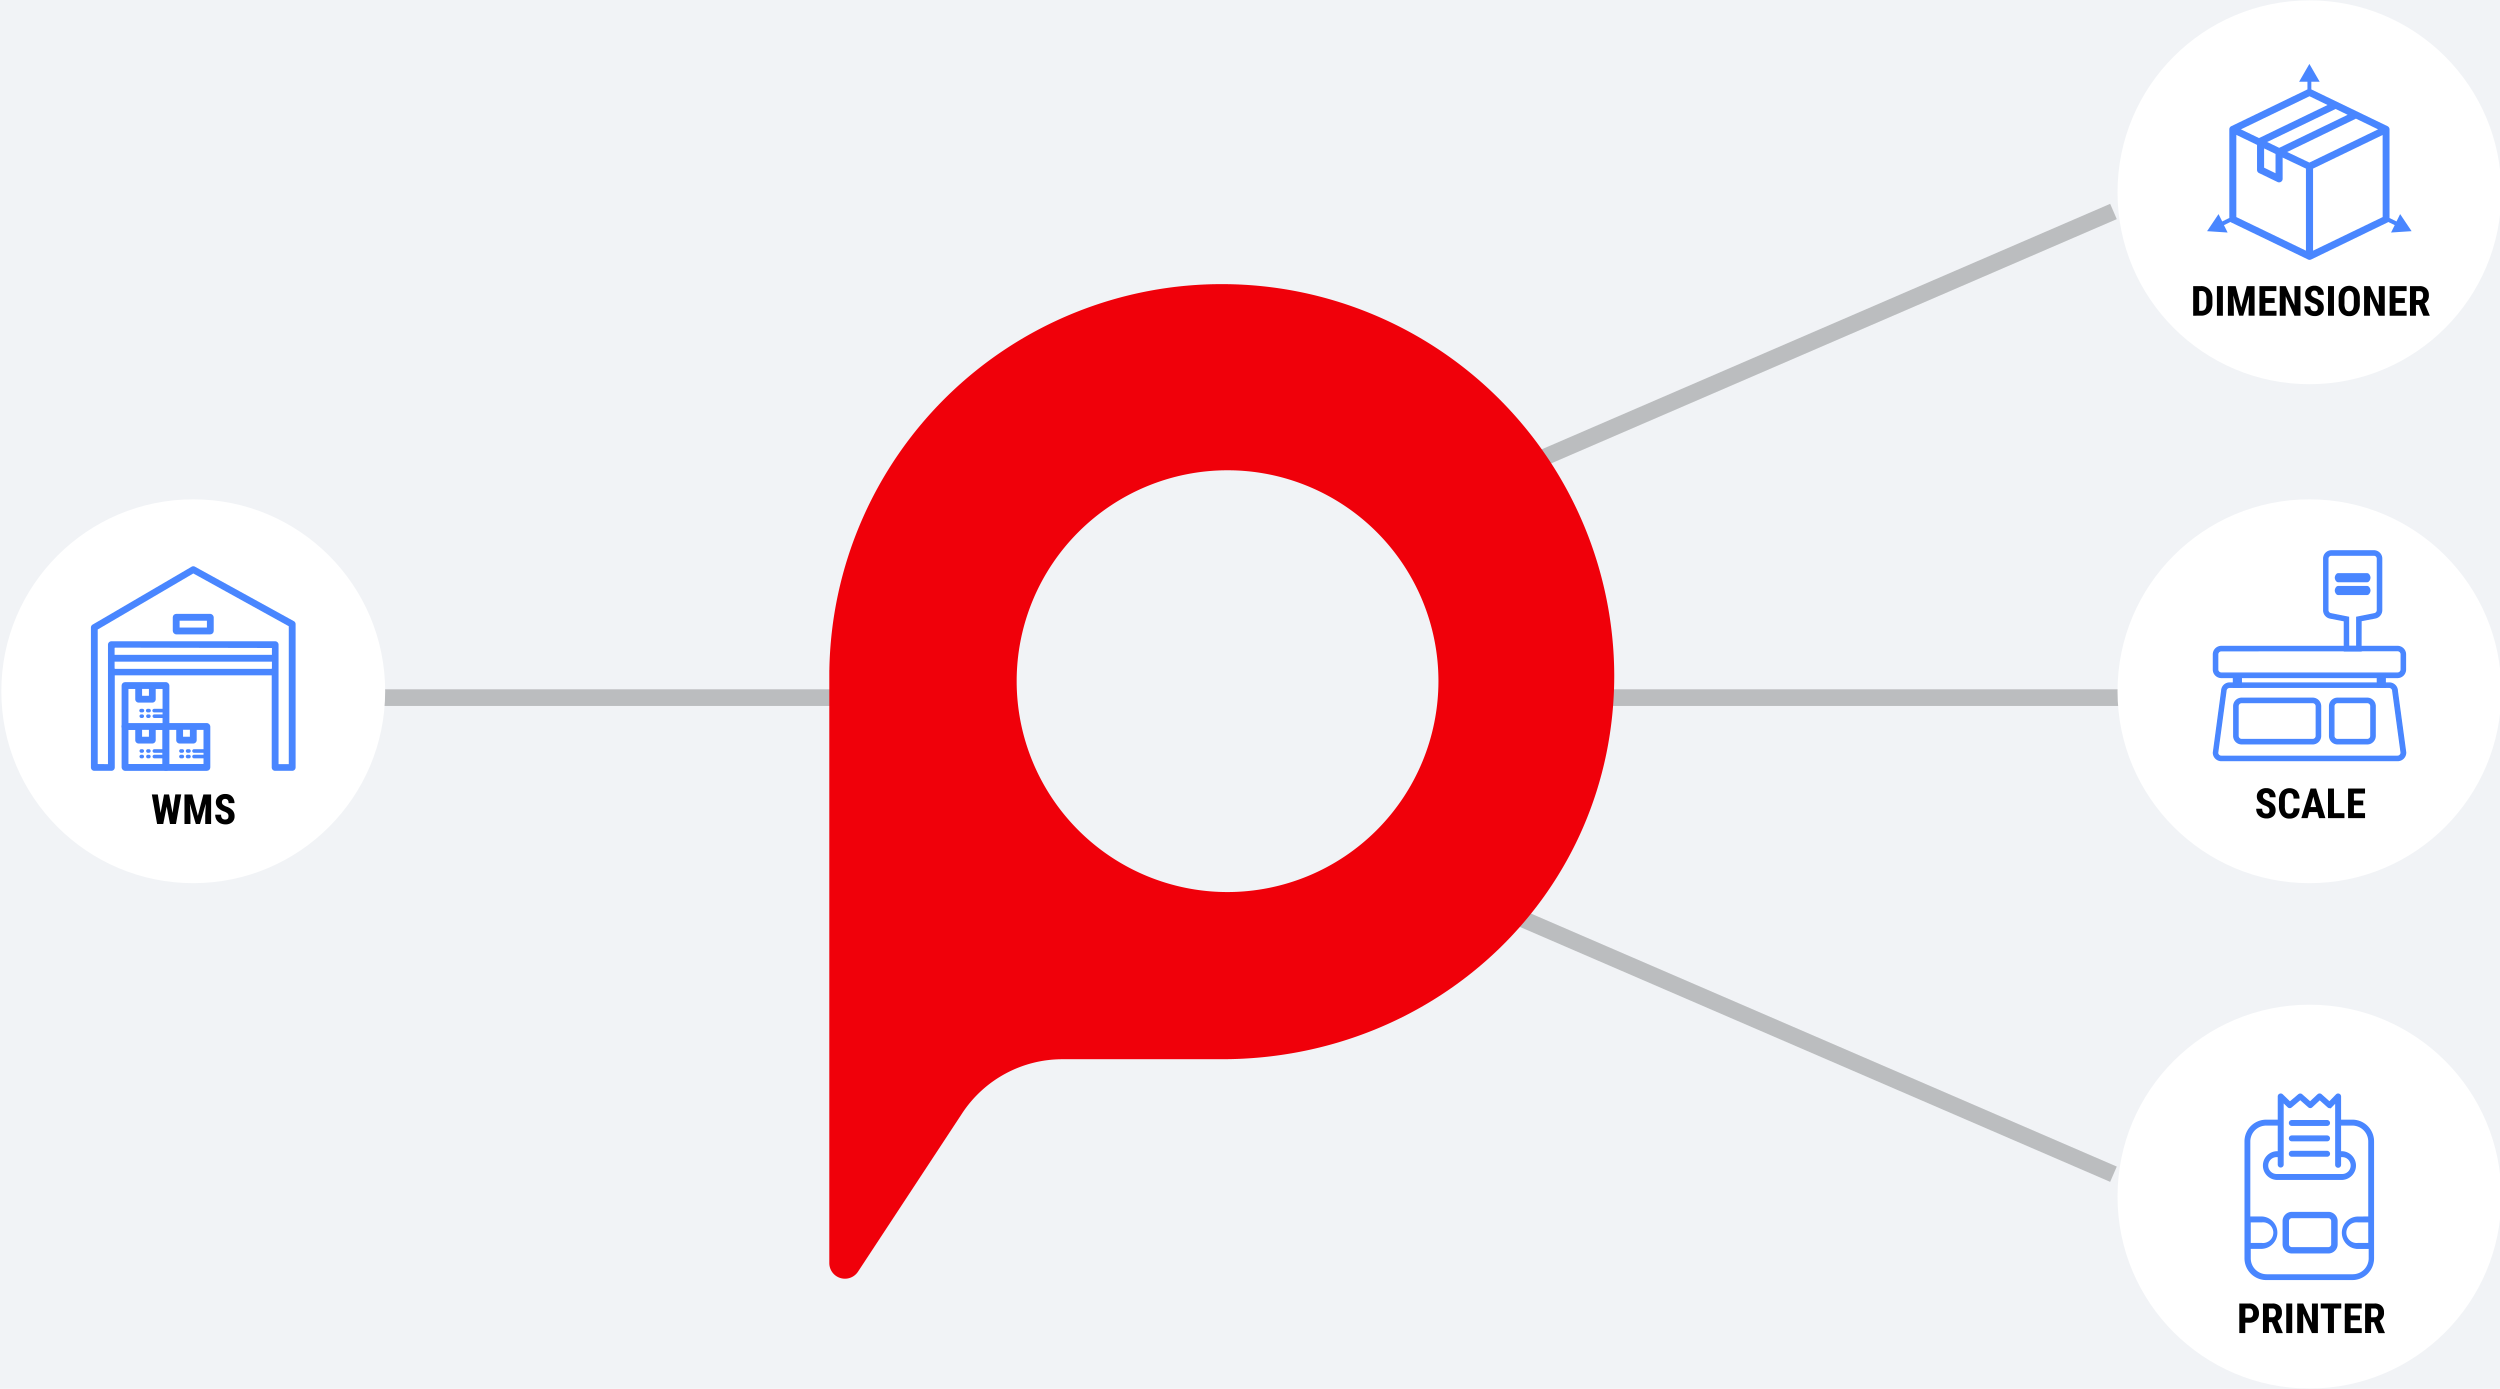 <svg id="Layer_1" data-name="Layer 1" xmlns="http://www.w3.org/2000/svg" viewBox="0 0 900 500"><defs><style>.cls-1{fill:#f1f3f6;}.cls-2{fill:none;stroke:#bbbdbf;stroke-width:6px;}.cls-2,.cls-5,.cls-6,.cls-7{stroke-miterlimit:10;}.cls-3{fill:#fff;}.cls-4,.cls-5,.cls-6,.cls-7{fill:#4986ff;}.cls-5,.cls-6,.cls-7{stroke:#4986ff;}.cls-5{stroke-width:0.52px;}.cls-7{stroke-width:0.55px;}.cls-7,.cls-8{fill-rule:evenodd;}.cls-8{fill:#f0000a;}</style></defs><title>techSHIP_success_formula</title><rect class="cls-1" width="900" height="500"/><g id="_Group_" data-name="&lt;Group&gt;"><line id="_Path_" data-name="&lt;Path&gt;" class="cls-2" x1="552.41" y1="251.15" x2="778.09" y2="251.15"/><line id="_Path_2" data-name="&lt;Path&gt;" class="cls-2" x1="120.61" y1="251.15" x2="346.3" y2="251.15"/><circle id="_Path_3" data-name="&lt;Path&gt;" class="cls-3" cx="831.4" cy="69.22" r="69.09"/><path id="_Compound_Path_" data-name="&lt;Compound Path&gt;" class="cls-4" d="M831.42,34.65,806.74,46.57l6.5,3.14h0l24.67-11.91Zm9.4,4.58L816.18,51.12l4.34,2.1,24.63-11.89Zm7.32,3.49-24.76,12,8,3.8L856.1,46.57ZM815.08,53.43v6.93l4.11,2V55.42Zm6.67,3.3v7.65a1.28,1.28,0,0,1-1.83,1.15l-6.67-3.22a1.27,1.27,0,0,1-.72-1.15v-9l-7.45-3.6V78.14l25.06,12.1V60.7Zm36-8.13L832.7,60.7V90.24l25.06-12.1ZM830.68,32.18V29.42h-3l3.7-6.41,3.7,6.41h-3v2.76l27.43,13.24a1.27,1.27,0,0,1,.72,1.15V78.49l2.51,1.23,1.31-2.65,4.12,6.15-7.39.49,1.31-2.66-2.31-1.13a1,1,0,0,1-.27.17L832,93.43a1.38,1.38,0,0,1-.56.12,1.17,1.17,0,0,1-.55-.13L803.25,80.09a1.32,1.32,0,0,1-.29-.19l-2.33,1.15,1.31,2.66-7.39-.49,4.12-6.15L800,79.72l2.55-1.26V46.57a1.27,1.27,0,0,1,.72-1.15Z"/><path d="M789.54,113.66V103h2.81a3.89,3.89,0,0,1,3,1.19,4.65,4.65,0,0,1,1.12,3.24v1.73a4.69,4.69,0,0,1-1.1,3.29,4,4,0,0,1-3.06,1.19Zm2.15-8.85v7.07h.64a1.78,1.78,0,0,0,1.51-.57,3.3,3.3,0,0,0,.47-2v-1.85a3.76,3.76,0,0,0-.42-2.08,1.69,1.69,0,0,0-1.42-.62Z"/><path d="M800.24,113.66h-2.15V103h2.15Z"/><path d="M804.85,103l2,7.7,2-7.7h2.8v10.64h-2.15v-2.88l.19-4.43-2.12,7.31h-1.47L804,106.35l.19,4.43v2.88h-2.14V103Z"/><path d="M818.89,109.06h-3.35v2.82h4v1.78H813.4V103h6.09v1.79h-4v2.52h3.35Z"/><path d="M828.18,113.66H826l-3.14-7v7h-2.15V103h2.15l3.15,7v-7h2.14Z"/><path d="M834.4,110.87a1.33,1.33,0,0,0-.33-1,3.81,3.81,0,0,0-1.21-.69,5.72,5.72,0,0,1-2.3-1.42,2.87,2.87,0,0,1-.7-1.93,2.68,2.68,0,0,1,.95-2.16,3.61,3.61,0,0,1,2.42-.81,3.56,3.56,0,0,1,1.75.41,2.78,2.78,0,0,1,1.18,1.17,3.43,3.43,0,0,1,.41,1.71h-2.14a1.72,1.72,0,0,0-.32-1.14,1.1,1.1,0,0,0-.91-.39,1.15,1.15,0,0,0-.88.33,1.25,1.25,0,0,0-.31.9,1.08,1.08,0,0,0,.35.79,3.78,3.78,0,0,0,1.24.73,5.4,5.4,0,0,1,2.26,1.38,3.11,3.11,0,0,1,.71,2.09,2.75,2.75,0,0,1-.89,2.17,3.5,3.5,0,0,1-2.4.78,4.16,4.16,0,0,1-1.88-.42,3.2,3.2,0,0,1-1.33-1.22,3.48,3.48,0,0,1-.48-1.86h2.16a2,2,0,0,0,.36,1.34,1.5,1.5,0,0,0,1.17.41C834,112.06,834.4,111.67,834.4,110.87Z"/><path d="M840.23,113.66h-2.14V103h2.14Z"/><path d="M849.53,109.3a5,5,0,0,1-1,3.33,3.5,3.5,0,0,1-2.81,1.18,3.54,3.54,0,0,1-2.81-1.17,4.86,4.86,0,0,1-1-3.29v-1.82a5.26,5.26,0,0,1,1-3.42,3.85,3.85,0,0,1,5.62,0,5.09,5.09,0,0,1,1,3.39Zm-2.15-1.78a4.37,4.37,0,0,0-.41-2.14,1.51,1.51,0,0,0-2.54,0,4.2,4.2,0,0,0-.42,2.06v1.89a4.06,4.06,0,0,0,.41,2.06,1.42,1.42,0,0,0,1.29.66,1.38,1.38,0,0,0,1.25-.65,4,4,0,0,0,.42-2Z"/><path d="M858.51,113.66h-2.14l-3.15-7v7h-2.15V103h2.15l3.15,7v-7h2.14Z"/><path d="M865.74,109.06h-3.35v2.82h4v1.78h-6.11V103h6.1v1.79h-4v2.52h3.35Z"/><path d="M870.81,109.78h-1.07v3.88h-2.15V103H871a3.48,3.48,0,0,1,2.5.84,3.15,3.15,0,0,1,.88,2.38,3.12,3.12,0,0,1-1.54,3l1.86,4.35v.1h-2.31ZM869.74,108H871a1.16,1.16,0,0,0,1-.43,1.91,1.91,0,0,0,.32-1.15c0-1.06-.42-1.6-1.25-1.6h-1.26Z"/><circle id="_Path_4" data-name="&lt;Path&gt;" class="cls-3" cx="831.4" cy="248.85" r="69.09"/><g id="_Group_2" data-name="&lt;Group&gt;"><g id="_Group_3" data-name="&lt;Group&gt;"><path id="_Compound_Path_2" data-name="&lt;Compound Path&gt;" class="cls-5" d="M849.92,234.24H844V223.46l-5.16-1a2.82,2.82,0,0,1-2.27-2.76V201.1a2.77,2.77,0,0,1,2.76-2.77h15.28a2.77,2.77,0,0,1,2.76,2.77v18.56a2.83,2.83,0,0,1-2.27,2.76l-5.16,1Zm-4.46-1.49h3V222.24l6.36-1.27a1.35,1.35,0,0,0,1.07-1.31V201.1a1.27,1.27,0,0,0-1.27-1.28H839.31A1.28,1.28,0,0,0,838,201.1v18.56a1.36,1.36,0,0,0,1.08,1.31l6.35,1.27Z"/></g><g id="_Group_4" data-name="&lt;Group&gt;"><path id="_Compound_Path_3" data-name="&lt;Compound Path&gt;" class="cls-5" d="M863.12,273.78H799.68a2.83,2.83,0,0,1-2.82-2.83l3-22.31a2.8,2.8,0,0,1,2.82-2.72h57.5a2.83,2.83,0,0,1,2.82,2.82l3,22.12A2.85,2.85,0,0,1,863.12,273.78ZM802.65,247.4a1.35,1.35,0,0,0-1.34,1.34l-3,22.31a1.34,1.34,0,0,0,1.35,1.24h63.44a1.34,1.34,0,0,0,1.34-1.34l-3-22.11a1.38,1.38,0,0,0-1.34-1.44Z"/></g><g id="_Group_5" data-name="&lt;Group&gt;"><path id="_Compound_Path_4" data-name="&lt;Compound Path&gt;" class="cls-5" d="M863.12,243.86H799.68a2.82,2.82,0,0,1-2.82-2.82v-5.46a2.83,2.83,0,0,1,2.82-2.83h63.44a2.83,2.83,0,0,1,2.82,2.83V241A2.82,2.82,0,0,1,863.12,243.86Zm-63.44-9.62a1.34,1.34,0,0,0-1.34,1.34V241a1.34,1.34,0,0,0,1.34,1.34h63.44a1.34,1.34,0,0,0,1.34-1.34v-5.46a1.34,1.34,0,0,0-1.34-1.34Z"/></g><g id="_Group_6" data-name="&lt;Group&gt;"><path id="_Compound_Path_5" data-name="&lt;Compound Path&gt;" class="cls-5" d="M852.2,267.75H841.51a2.83,2.83,0,0,1-2.83-2.83V254.23a2.83,2.83,0,0,1,2.83-2.83H852.2a2.83,2.83,0,0,1,2.83,2.83v10.69A2.83,2.83,0,0,1,852.2,267.75Zm-10.69-14.86a1.34,1.34,0,0,0-1.34,1.34v10.69a1.34,1.34,0,0,0,1.34,1.34H852.2a1.34,1.34,0,0,0,1.34-1.34V254.23a1.34,1.34,0,0,0-1.34-1.34Z"/></g><g id="_Group_7" data-name="&lt;Group&gt;"><path id="_Compound_Path_6" data-name="&lt;Compound Path&gt;" class="cls-5" d="M832.57,267.75H807a2.83,2.83,0,0,1-2.82-2.83V254.23A2.83,2.83,0,0,1,807,251.4h25.56a2.83,2.83,0,0,1,2.82,2.83v10.69A2.83,2.83,0,0,1,832.57,267.75ZM807,252.89a1.34,1.34,0,0,0-1.33,1.34v10.69a1.34,1.34,0,0,0,1.33,1.34h25.56a1.34,1.34,0,0,0,1.33-1.34V254.23a1.34,1.34,0,0,0-1.33-1.34Z"/></g><g id="_Group_8" data-name="&lt;Group&gt;"><rect id="_Path_5" data-name="&lt;Path&gt;" class="cls-6" x="804.31" y="243.67" width="2.3" height="3.45"/></g><g id="_Group_9" data-name="&lt;Group&gt;"><path id="_Path_6" data-name="&lt;Path&gt;" class="cls-6" d="M852.15,213.73h-10.4c-.41,0-.74-.74-.74-1.15s.33-1.15.74-1.15h10.4c.41,0,.74.74.74,1.15S852.56,213.73,852.15,213.73Z"/></g><g id="_Group_10" data-name="&lt;Group&gt;"><path id="_Path_7" data-name="&lt;Path&gt;" class="cls-6" d="M852.15,209.12h-10.4c-.41,0-.74-.74-.74-1.15s.33-1.15.74-1.15h10.4c.41,0,.74.74.74,1.15S852.56,209.12,852.15,209.12Z"/></g><g id="_Group_11" data-name="&lt;Group&gt;"><rect id="_Path_8" data-name="&lt;Path&gt;" class="cls-6" x="856.12" y="243.67" width="2.3" height="3.45"/></g></g><path d="M817,291.73a1.33,1.33,0,0,0-.33-1,3.81,3.81,0,0,0-1.21-.69,5.72,5.72,0,0,1-2.3-1.42,2.87,2.87,0,0,1-.7-1.93,2.71,2.71,0,0,1,1-2.16,3.61,3.61,0,0,1,2.42-.81,3.56,3.56,0,0,1,1.75.41,2.81,2.81,0,0,1,1.18,1.16,3.5,3.5,0,0,1,.41,1.72h-2.14a1.72,1.72,0,0,0-.32-1.14,1.1,1.1,0,0,0-.91-.39,1.15,1.15,0,0,0-.88.33,1.24,1.24,0,0,0-.31.89,1.09,1.09,0,0,0,.35.8,4.09,4.09,0,0,0,1.24.73,5.4,5.4,0,0,1,2.26,1.38,3.11,3.11,0,0,1,.71,2.09,2.75,2.75,0,0,1-.89,2.17,3.5,3.5,0,0,1-2.4.78,4.16,4.16,0,0,1-1.88-.42,3.2,3.2,0,0,1-1.33-1.22,3.5,3.5,0,0,1-.48-1.86h2.16a2,2,0,0,0,.36,1.34,1.5,1.5,0,0,0,1.17.41C816.67,292.92,817,292.53,817,291.73Z"/><path d="M827.85,291a4,4,0,0,1-1,2.75,3.58,3.58,0,0,1-2.66.94,3.35,3.35,0,0,1-2.76-1.19,5.26,5.26,0,0,1-1-3.39V288.3a5.14,5.14,0,0,1,1-3.38,3.94,3.94,0,0,1,5.4-.21,4.37,4.37,0,0,1,1,2.79h-2.15a2.86,2.86,0,0,0-.35-1.55,1.36,1.36,0,0,0-1.17-.43,1.31,1.31,0,0,0-1.22.6,4.29,4.29,0,0,0-.38,2v2a4.54,4.54,0,0,0,.36,2.17,1.28,1.28,0,0,0,1.21.6,1.38,1.38,0,0,0,1.17-.42,2.64,2.64,0,0,0,.37-1.49Z"/><path d="M834.25,292.35h-2.93l-.57,2.17h-2.27l3.32-10.64h2l3.34,10.64h-2.29Zm-2.46-1.8h2l-1-3.79Z"/><path d="M840.26,292.74H844v1.78h-5.92V283.88h2.15Z"/><path d="M850.77,289.92h-3.35v2.82h4v1.78h-6.11V283.88h6.1v1.79h-4v2.52h3.35Z"/><circle id="_Path_9" data-name="&lt;Path&gt;" class="cls-3" cx="831.4" cy="430.78" r="69.09"/><g id="_Group_12" data-name="&lt;Group&gt;"><path id="_Path_10" data-name="&lt;Path&gt;" class="cls-7" d="M838.61,396.8l2.54-2.63a.8.8,0,0,1,1.37.55v24.62a.79.79,0,0,1-.8.79.79.79,0,0,1-.79-.79V396.68l-1.71,1.77a.81.81,0,0,1-1.11,0l-3-2.69-2.88,2.68a.78.78,0,0,1-1.06,0l-3.08-2.72-3.25,2.74a.8.8,0,0,1-1.06,0l-1.93-1.87v22.74a.8.8,0,0,1-1.59,0V394.72a.78.78,0,0,1,.49-.73.8.8,0,0,1,.86.16l2.76,2.68,3.22-2.72a.8.8,0,0,1,1,0l3.05,2.7,2.88-2.69a.8.8,0,0,1,1.07,0Z"/><path id="_Path_11" data-name="&lt;Path&gt;" class="cls-7" d="M825.05,410.61h12.7a.79.79,0,1,0,0-1.58h-12.7a.79.79,0,1,0,0,1.58Z"/><path id="_Path_12" data-name="&lt;Path&gt;" class="cls-7" d="M825.05,405.06h12.7a.79.79,0,1,0,0-1.58h-12.7a.79.79,0,1,0,0,1.58Z"/><path id="_Path_13" data-name="&lt;Path&gt;" class="cls-7" d="M825.05,416.16h12.7a.79.79,0,0,0,.8-.79.8.8,0,0,0-.8-.8h-12.7a.8.8,0,0,0-.8.8A.79.79,0,0,0,825.05,416.16Z"/><path id="_Compound_Path_7" data-name="&lt;Compound Path&gt;" class="cls-7" d="M838.28,449.24H825a1.34,1.34,0,0,1-1.24-1.42V439.7a1.35,1.35,0,0,1,1.24-1.43h13.26a1.35,1.35,0,0,1,1.24,1.43v8.12A1.34,1.34,0,0,1,838.28,449.24Zm0,1.74a3.08,3.08,0,0,0,3-3.16V439.7a3.08,3.08,0,0,0-3-3.16H825a3.08,3.08,0,0,0-3,3.16v8.12a3.08,3.08,0,0,0,3,3.16Z"/><path id="_Compound_Path_8" data-name="&lt;Compound Path&gt;" class="cls-7" d="M852.84,439.79H848.9v0a4,4,0,1,0,0,7.94h3.94Zm-38.7,0H810v7.94h4.18a4,4,0,1,0,0-7.94v0Zm38.7-1.59V410.89a6,6,0,0,0-6-5.95h-4.36v-1.59h4.36a7.55,7.55,0,0,1,7.55,7.54V453a7.55,7.55,0,0,1-7.55,7.55h-31a7.55,7.55,0,0,1-7.55-7.55V410.89a7.55,7.55,0,0,1,7.55-7.54h4.36v1.59h-4.36a6,6,0,0,0-6,5.95V438.2h4.18a5.56,5.56,0,1,1,0,11.12H810V453a6,6,0,0,0,6,6h31a6,6,0,0,0,6-6v-3.65H848.9a5.56,5.56,0,1,1,0-11.12Z"/><path id="_Path_14" data-name="&lt;Path&gt;" class="cls-7" d="M842.52,414.71h.68a4.9,4.9,0,0,1,0,9.79H819.6a4.9,4.9,0,0,1,0-9.79h.68v1.58h-.68a3.31,3.31,0,0,0,0,6.62h23.6a3.31,3.31,0,0,0,0-6.62h-.68Z"/></g><path d="M808.3,476.16v3.74h-2.15V469.26h3.63a3.28,3.28,0,0,1,2.51,1,3.5,3.5,0,0,1,.94,2.54,3.29,3.29,0,0,1-.93,2.47,3.52,3.52,0,0,1-2.57.91Zm0-1.79h1.48a1.19,1.19,0,0,0,1-.41,1.78,1.78,0,0,0,.33-1.17,2.07,2.07,0,0,0-.34-1.26,1.08,1.08,0,0,0-.92-.48h-1.5Z"/><path d="M817.89,476h-1.07v3.89h-2.15V469.26h3.43a3.52,3.52,0,0,1,2.5.83,3.15,3.15,0,0,1,.88,2.38,3.09,3.09,0,0,1-1.55,3l1.87,4.36v.1h-2.31Zm-1.07-1.79H818a1.13,1.13,0,0,0,1-.43,1.88,1.88,0,0,0,.32-1.14c0-1.07-.42-1.6-1.25-1.6h-1.26Z"/><path d="M825.2,479.9h-2.15V469.26h2.15Z"/><path d="M834.44,479.9h-2.15l-3.14-7v7H827V469.26h2.15l3.15,7v-7h2.14Z"/><path d="M842.85,471.05h-2.63v8.85h-2.16v-8.85h-2.59v-1.79h7.38Z"/><path d="M849.58,475.29h-3.35v2.83h4v1.78h-6.11V469.26h6.1v1.79h-3.95v2.51h3.35Z"/><path d="M854.65,476h-1.06v3.89h-2.15V469.26h3.42a3.52,3.52,0,0,1,2.5.83,3.12,3.12,0,0,1,.88,2.38,3.08,3.08,0,0,1-1.54,3l1.86,4.36v.1h-2.31Zm-1.06-1.79h1.22a1.1,1.1,0,0,0,1-.43,1.81,1.81,0,0,0,.32-1.14c0-1.07-.41-1.6-1.25-1.6h-1.25Z"/><g id="_Group_13" data-name="&lt;Group&gt;"><circle id="_Path_15" data-name="&lt;Path&gt;" class="cls-3" cx="69.57" cy="248.85" r="69.09"/><g id="_Group_14" data-name="&lt;Group&gt;"><path id="_Path_16" data-name="&lt;Path&gt;" class="cls-4" d="M32.73,225.92v50.35A1.23,1.23,0,0,0,34,277.5H40.1a1.22,1.22,0,0,0,1.22-1.23v-43h56.5v43a1.23,1.23,0,0,0,1.23,1.23h6.14a1.23,1.23,0,0,0,1.23-1.23V224.69a1.23,1.23,0,0,0-.64-1.08L70.17,204A1.23,1.23,0,0,0,69,204L33.33,224.86A1.23,1.23,0,0,0,32.73,225.92Z"/><path id="_Path_17" data-name="&lt;Path&gt;" class="cls-3" d="M35.18,275.05V226.62l34.41-20.17,34.37,19v49.64h-3.68v-43a1.23,1.23,0,0,0-1.23-1.23H40.1a1.23,1.23,0,0,0-1.23,1.23v43Z"/><rect id="_Path_18" data-name="&lt;Path&gt;" class="cls-4" x="43.78" y="260.31" width="17.19" height="17.19" rx="1.23" ry="1.23"/><rect id="_Path_19" data-name="&lt;Path&gt;" class="cls-3" x="46.24" y="262.76" width="12.28" height="12.28"/><g id="_Group_15" data-name="&lt;Group&gt;"><rect id="_Path_20" data-name="&lt;Path&gt;" class="cls-4" x="40.1" y="240.66" width="58.95" height="2.46"/></g><rect id="_Path_21" data-name="&lt;Path&gt;" class="cls-4" x="62.2" y="221" width="14.74" height="7.37" rx="1.23" ry="1.23"/><rect id="_Path_22" data-name="&lt;Path&gt;" class="cls-3" x="64.66" y="223.46" width="9.83" height="2.46"/><rect id="_Path_23" data-name="&lt;Path&gt;" class="cls-4" x="58.52" y="260.31" width="17.19" height="17.19" rx="1.23" ry="1.23"/><rect id="_Path_24" data-name="&lt;Path&gt;" class="cls-3" x="60.98" y="262.76" width="12.28" height="12.28"/><rect id="_Path_25" data-name="&lt;Path&gt;" class="cls-4" x="43.78" y="245.57" width="17.19" height="17.19" rx="1.23" ry="1.23"/><rect id="_Path_26" data-name="&lt;Path&gt;" class="cls-3" x="46.24" y="248.03" width="12.28" height="12.28"/><g id="_Group_16" data-name="&lt;Group&gt;"><g id="_Group_17" data-name="&lt;Group&gt;"><path id="_Path_27" data-name="&lt;Path&gt;" class="cls-4" d="M69.93,271h3.69a.65.65,0,0,0,0-1.29H69.93a.65.65,0,1,0,0,1.29Z"/></g><g id="_Group_18" data-name="&lt;Group&gt;"><path id="_Path_28" data-name="&lt;Path&gt;" class="cls-4" d="M67.62,271h.48a.65.65,0,0,0,0-1.29h-.48a.65.65,0,1,0,0,1.29Z"/></g><g id="_Group_19" data-name="&lt;Group&gt;"><path id="_Path_29" data-name="&lt;Path&gt;" class="cls-4" d="M65.23,271h.48a.65.65,0,0,0,0-1.29h-.48a.65.65,0,1,0,0,1.29Z"/></g><g id="_Group_20" data-name="&lt;Group&gt;"><path id="_Path_30" data-name="&lt;Path&gt;" class="cls-4" d="M69.93,273h3.69a.65.65,0,0,0,0-1.29H69.93a.65.65,0,1,0,0,1.29Z"/></g><g id="_Group_21" data-name="&lt;Group&gt;"><path id="_Path_31" data-name="&lt;Path&gt;" class="cls-4" d="M67.62,273h.48a.65.65,0,0,0,0-1.29h-.48a.65.65,0,1,0,0,1.29Z"/></g><g id="_Group_22" data-name="&lt;Group&gt;"><path id="_Path_32" data-name="&lt;Path&gt;" class="cls-4" d="M65.23,273h.48a.65.65,0,0,0,0-1.29h-.48a.65.65,0,1,0,0,1.29Z"/></g></g><g id="_Group_23" data-name="&lt;Group&gt;"><g id="_Group_24" data-name="&lt;Group&gt;"><path id="_Path_33" data-name="&lt;Path&gt;" class="cls-4" d="M55.49,271h3.7a.65.65,0,0,0,0-1.29h-3.7a.65.65,0,0,0,0,1.29Z"/></g><g id="_Group_25" data-name="&lt;Group&gt;"><path id="_Path_34" data-name="&lt;Path&gt;" class="cls-4" d="M53.18,271h.49a.65.65,0,0,0,0-1.29h-.49a.65.65,0,0,0,0,1.29Z"/></g><g id="_Group_26" data-name="&lt;Group&gt;"><path id="_Path_35" data-name="&lt;Path&gt;" class="cls-4" d="M50.79,271h.49a.65.65,0,0,0,0-1.29h-.49a.65.65,0,0,0,0,1.29Z"/></g><g id="_Group_27" data-name="&lt;Group&gt;"><path id="_Path_36" data-name="&lt;Path&gt;" class="cls-4" d="M55.49,273h3.7a.65.65,0,0,0,0-1.29h-3.7a.65.65,0,0,0,0,1.29Z"/></g><g id="_Group_28" data-name="&lt;Group&gt;"><path id="_Path_37" data-name="&lt;Path&gt;" class="cls-4" d="M53.18,273h.49a.65.65,0,0,0,0-1.29h-.49a.65.65,0,0,0,0,1.29Z"/></g><g id="_Group_29" data-name="&lt;Group&gt;"><path id="_Path_38" data-name="&lt;Path&gt;" class="cls-4" d="M50.79,273h.49a.65.65,0,0,0,0-1.29h-.49a.65.65,0,0,0,0,1.29Z"/></g></g><g id="_Group_30" data-name="&lt;Group&gt;"><g id="_Group_31" data-name="&lt;Group&gt;"><path id="_Path_39" data-name="&lt;Path&gt;" class="cls-4" d="M55.49,256.46h3.7a.64.64,0,0,0,.64-.64.64.64,0,0,0-.64-.64h-3.7a.64.64,0,0,0-.64.64A.64.64,0,0,0,55.49,256.46Z"/></g><g id="_Group_32" data-name="&lt;Group&gt;"><path id="_Path_40" data-name="&lt;Path&gt;" class="cls-4" d="M53.18,256.46h.49a.64.64,0,0,0,.64-.64.64.64,0,0,0-.64-.64h-.49a.64.64,0,0,0-.64.64A.64.64,0,0,0,53.18,256.46Z"/></g><g id="_Group_33" data-name="&lt;Group&gt;"><path id="_Path_41" data-name="&lt;Path&gt;" class="cls-4" d="M50.79,256.46h.49a.64.64,0,0,0,.64-.64.64.64,0,0,0-.64-.64h-.49a.64.64,0,0,0-.64.64A.64.64,0,0,0,50.79,256.46Z"/></g><g id="_Group_34" data-name="&lt;Group&gt;"><path id="_Path_42" data-name="&lt;Path&gt;" class="cls-4" d="M55.49,258.47h3.7a.65.65,0,0,0,0-1.29h-3.7a.65.65,0,0,0,0,1.29Z"/></g><g id="_Group_35" data-name="&lt;Group&gt;"><path id="_Path_43" data-name="&lt;Path&gt;" class="cls-4" d="M53.18,258.47h.49a.65.65,0,0,0,0-1.29h-.49a.65.65,0,0,0,0,1.29Z"/></g><g id="_Group_36" data-name="&lt;Group&gt;"><path id="_Path_44" data-name="&lt;Path&gt;" class="cls-4" d="M50.79,258.47h.49a.65.65,0,0,0,0-1.29h-.49a.65.65,0,0,0,0,1.29Z"/></g></g><polygon id="_Path_45" data-name="&lt;Path&gt;" class="cls-3" points="97.82 240.74 41.32 240.74 41.32 233.15 97.82 233.28 97.82 240.74"/><g id="_Group_37" data-name="&lt;Group&gt;"><rect id="_Path_46" data-name="&lt;Path&gt;" class="cls-4" x="40.1" y="235.74" width="58.95" height="2.46"/></g><g id="_Group_38" data-name="&lt;Group&gt;"><rect id="_Rectangle_" data-name="&lt;Rectangle&gt;" class="cls-3" x="50.57" y="248.02" width="3.63" height="3.11"/><path id="_Path_47" data-name="&lt;Path&gt;" class="cls-4" d="M48.69,246.8v4.91a1.23,1.23,0,0,0,1.23,1.23h4.91a1.23,1.23,0,0,0,1.23-1.23V246.8H53.61v3.68H51.15V246.8Z"/></g><g id="_Group_39" data-name="&lt;Group&gt;"><rect id="_Rectangle_2" data-name="&lt;Rectangle&gt;" class="cls-3" x="50.57" y="262.75" width="3.63" height="3.11"/><path id="_Path_48" data-name="&lt;Path&gt;" class="cls-4" d="M48.69,261.53v4.91a1.23,1.23,0,0,0,1.23,1.23h4.91a1.23,1.23,0,0,0,1.23-1.23v-4.91H53.61v3.69H51.15v-3.69Z"/></g><g id="_Group_40" data-name="&lt;Group&gt;"><rect id="_Rectangle_3" data-name="&lt;Rectangle&gt;" class="cls-3" x="65.32" y="262.75" width="3.63" height="3.11"/><path id="_Path_49" data-name="&lt;Path&gt;" class="cls-4" d="M63.44,261.53v4.91a1.23,1.23,0,0,0,1.23,1.23h4.91a1.23,1.23,0,0,0,1.23-1.23v-4.91H68.36v3.69H65.9v-3.69Z"/></g></g><path d="M62.11,292.68l1-6.69h2.13l-1.9,10.64H61.2L60,290.36l-1.23,6.27H56.56L54.66,286h2.15l1,6.68L59.06,286h1.8Z"/><path d="M69.22,286l2,7.7,2-7.7H76v10.64H73.88v-2.88l.2-4.43L72,296.63H70.49l-2.13-7.31.2,4.43v2.88H66.41V286Z"/><path d="M82.25,293.84a1.33,1.33,0,0,0-.33-1,3.81,3.81,0,0,0-1.21-.69,5.79,5.79,0,0,1-2.3-1.42,2.87,2.87,0,0,1-.7-1.93,2.71,2.71,0,0,1,1-2.16,3.64,3.64,0,0,1,2.43-.81,3.55,3.55,0,0,1,1.74.41A2.81,2.81,0,0,1,84,287.42a3.49,3.49,0,0,1,.42,1.71H82.28A1.77,1.77,0,0,0,82,288a1.13,1.13,0,0,0-.92-.39,1.15,1.15,0,0,0-.88.33,1.24,1.24,0,0,0-.31.89,1.09,1.09,0,0,0,.35.8,4.09,4.09,0,0,0,1.24.73,5.4,5.4,0,0,1,2.26,1.38,3.09,3.09,0,0,1,.71,2.09,2.75,2.75,0,0,1-.89,2.17,3.5,3.5,0,0,1-2.4.78,4.19,4.19,0,0,1-1.88-.42,3.27,3.27,0,0,1-1.33-1.22,3.5,3.5,0,0,1-.47-1.86H79.6a2,2,0,0,0,.36,1.34,1.5,1.5,0,0,0,1.17.41C81.88,295,82.25,294.64,82.25,293.84Z"/></g><line id="_Path_50" data-name="&lt;Path&gt;" class="cls-2" x1="515.56" y1="182.06" x2="760.85" y2="76.13"/><line id="_Path_51" data-name="&lt;Path&gt;" class="cls-2" x1="515.56" y1="316.78" x2="760.85" y2="422.72"/><path id="_Compound_Path_9" data-name="&lt;Compound Path&gt;" class="cls-8" d="M298.55,241.22c0,.12,0,.26,0,.38v.28c0,30,0,163.08,0,212.81a5.63,5.63,0,0,0,10.34,3.1c10.37-15.77,26.34-40.05,37.49-57a43.21,43.21,0,0,1,36.1-19.47h57.36c78,0,141.29-60.2,141.29-138.19a141.29,141.29,0,0,0-282.56-1.89Zm143.37,79.92a75.92,75.92,0,1,1,75.92-75.92,76,76,0,0,1-75.92,75.92"/></g></svg>